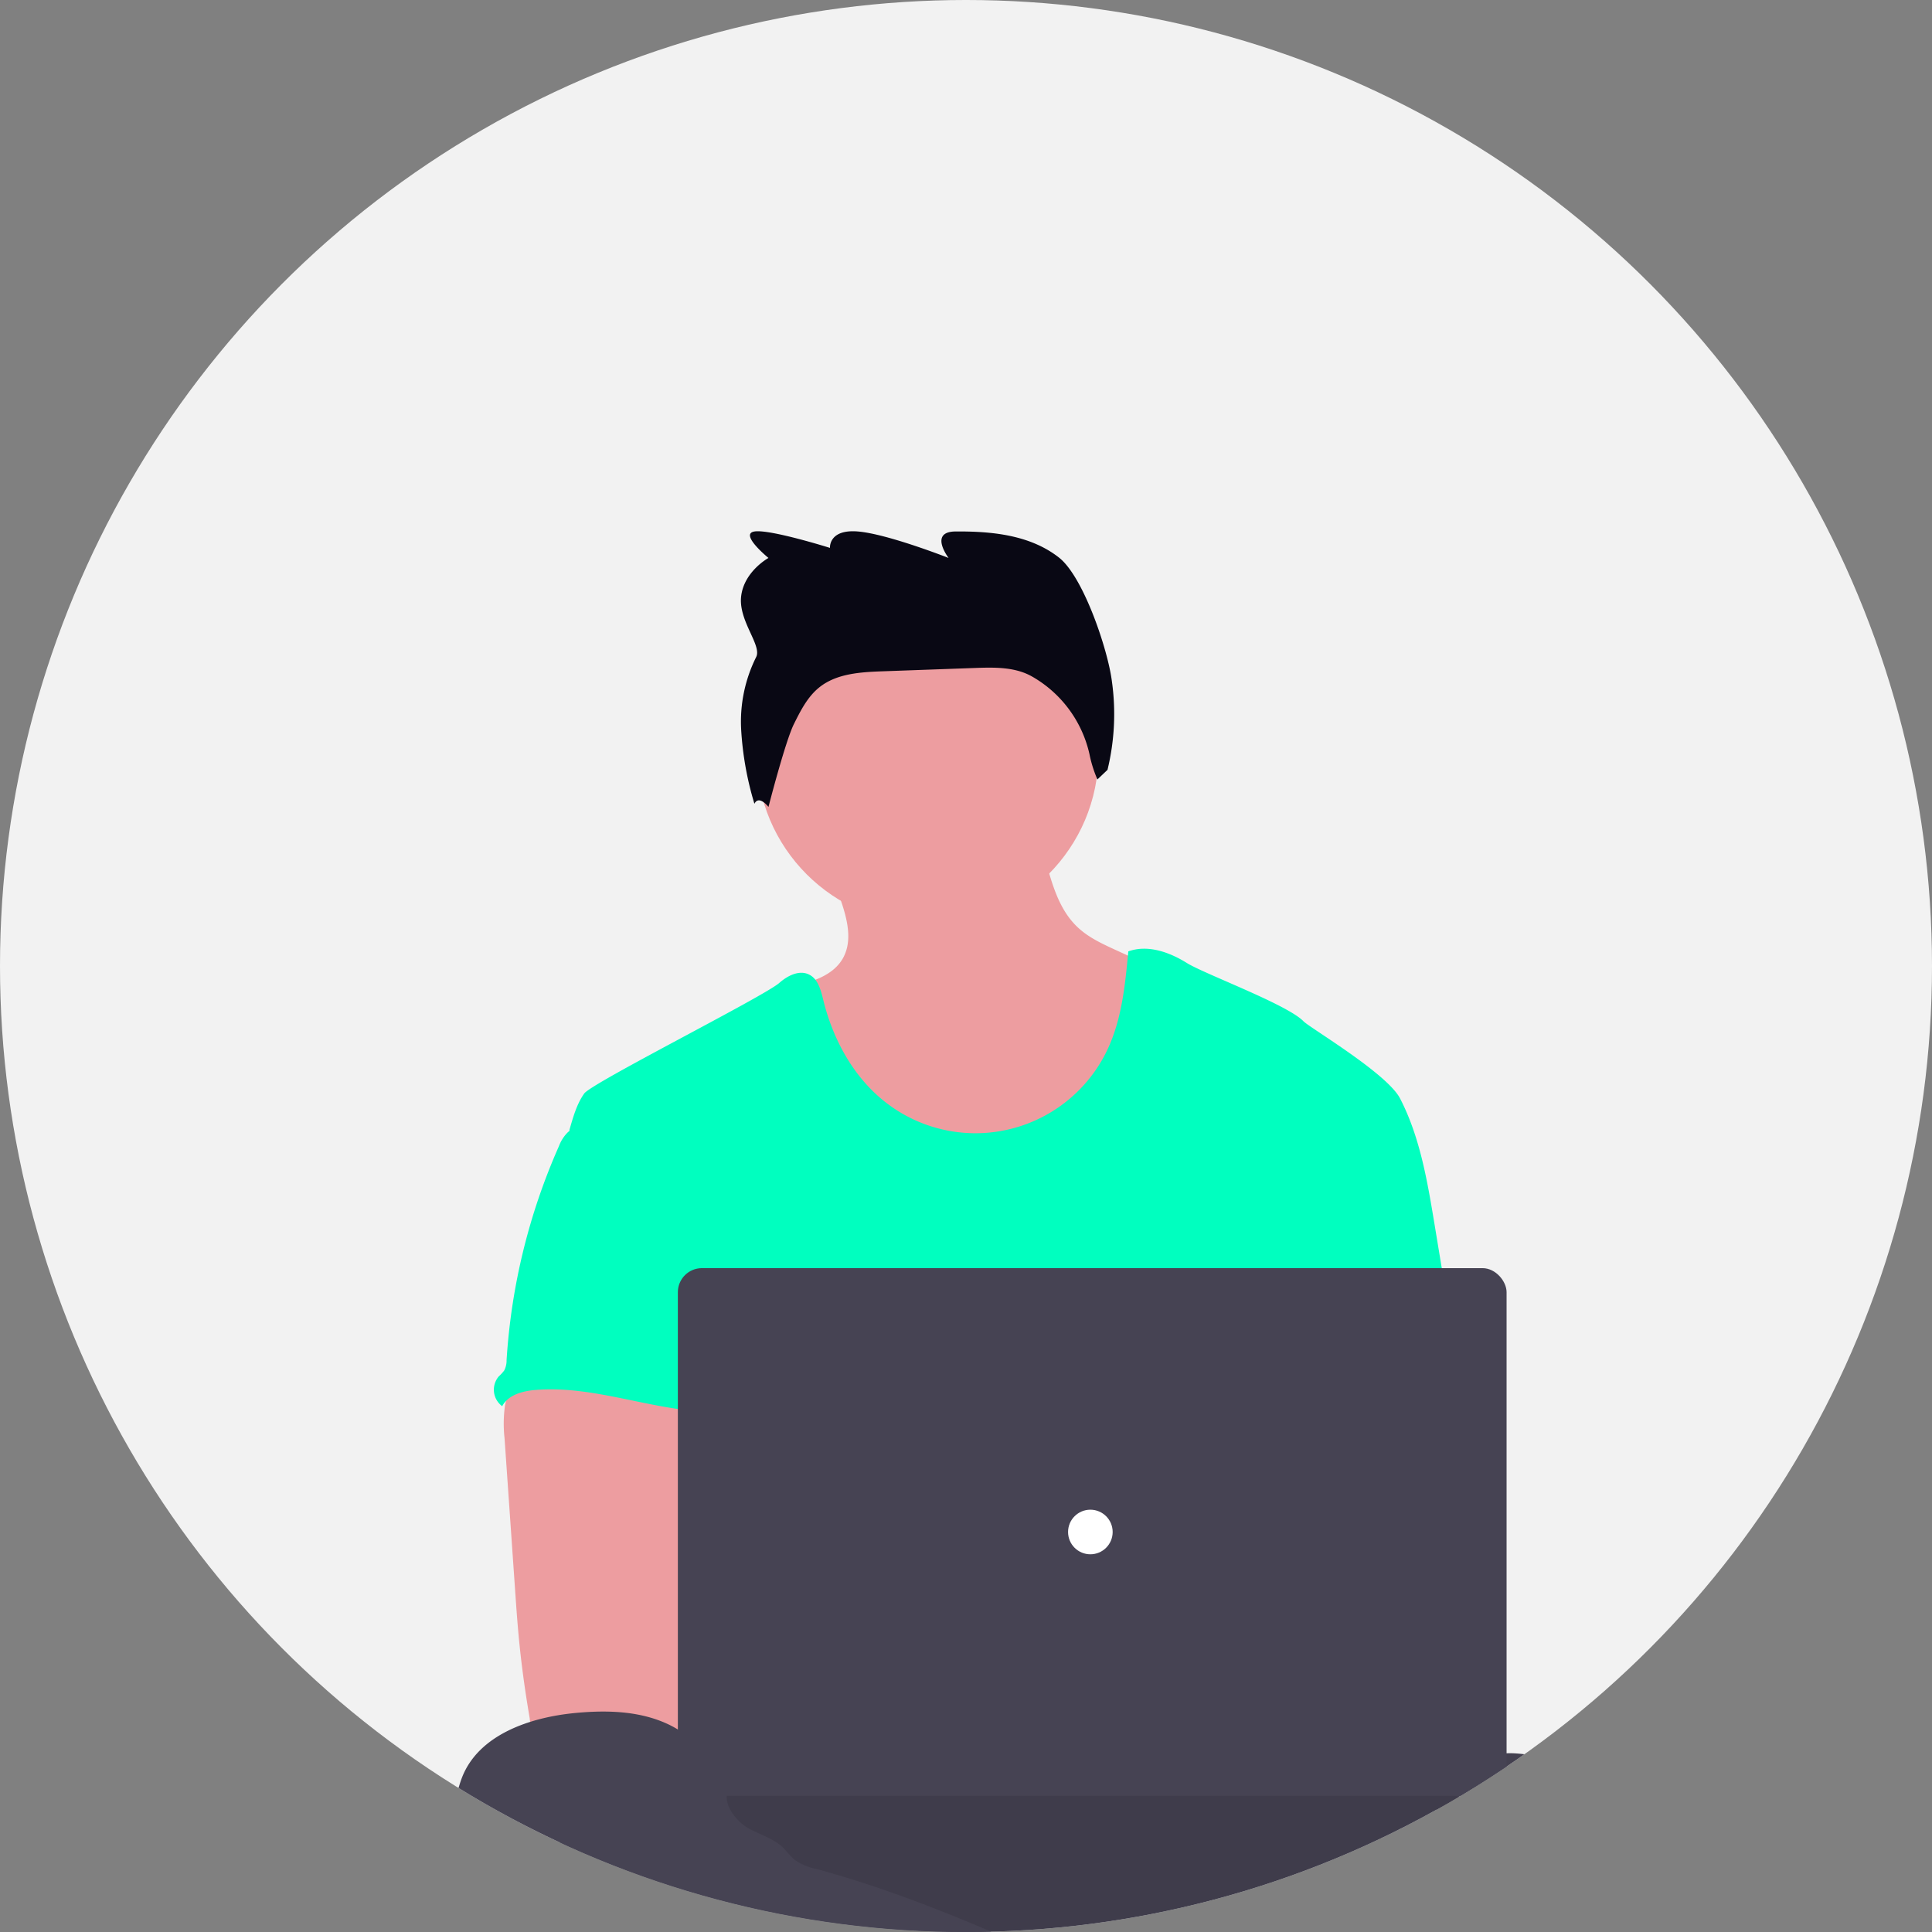 <svg xmlns="http://www.w3.org/2000/svg" xmlns:xlink="http://www.w3.org/1999/xlink" width="640" height="640" viewBox="0 0 640 640" role="img" artist="Katerina Limpitsouni" source="https://undraw.co/"><rect x="0" y="0" width="640" height="640" fill="#808080" stroke="none"/><defs><clipPath id="a-110"><circle cx="320" cy="320" r="320" transform="translate(1020 86)" fill="none" stroke="#707070" stroke-width="1"/></clipPath></defs><g transform="translate(-572 -192)"><circle cx="320" cy="320" r="320" transform="translate(572 192)" fill="#f2f2f2"/><g transform="translate(-448 106)" clip-path="url(#a-110)"><g transform="translate(16312.887 -22215.375)"><path d="M453.334,643.55c4.1-1.563,8.617-1,13.012-.406,14.145,1.933,28.5,3.915,41.61,9.565,6.155,2.634,12.015,6.155,16.176,11.338,3.693,4.666,5.847,10.378,7.891,16L536.75,693c1.8,4.924,3.619,9.947,4.124,15.179,1.477,15.5-9.122,30.112-22.454,38.163s-29.028,10.919-44.318,13.923-30.641,6.328-45.869,9.849a184.686,184.686,0,0,1-21.58,4.247c-16.3,1.847-33.337-.874-48.824,4.518-6.155,2.154-12.2,5.355-18.589,6.845a115.6,115.6,0,0,1-12.852,1.957l-29.311,3.348a159.88,159.88,0,0,1-17.973,1.379c-12.8,0-25.4-3.028-37.83-6.057a9.563,9.563,0,0,1-3.693-1.49c-1.97-1.551-2.4-4.3-2.684-6.783q-1.884-16.508-3.3-33.054c-.3-3.582-.517-7.46,1.44-10.476,2.462-3.693,7.263-4.85,11.646-5.564a303.938,303.938,0,0,1,56.235-3.9c7.152-7.152,18.946-7.189,28.314-11.079a84.237,84.237,0,0,0,9.984-5.429,130.492,130.492,0,0,1,54.819-17.321,51.027,51.027,0,0,0,11.215-1.6c7.251-2.253,13.862-8.384,21.309-6.882.923-2.548,1.563-5.958,3.693-7.706,1.059-.9,2.364-1.5,3.336-2.462,2.056-2.081,2.241-5.355,1.933-8.26s-1-5.884-.246-8.716a12.048,12.048,0,0,1,1.366-3.041C440.334,646.209,445.91,642.934,453.334,643.55Z" transform="translate(-15252.18 22239.615)" fill="#464353"/><path d="M453.334,643.55c4.1-1.563,8.617-1,13.012-.406,14.145,1.933,28.5,3.915,41.61,9.565,6.155,2.634,12.015,6.155,16.176,11.338,3.693,4.666,5.847,10.378,7.891,16L536.75,693c1.8,4.924,3.619,9.947,4.124,15.179,1.477,15.5-9.122,30.112-22.454,38.163s-29.028,10.919-44.318,13.923-30.641,6.328-45.869,9.849a184.686,184.686,0,0,1-21.58,4.247c-16.3,1.847-33.337-.874-48.824,4.518-6.155,2.154-12.2,5.355-18.589,6.845a115.6,115.6,0,0,1-12.852,1.957l-29.311,3.348a159.88,159.88,0,0,1-17.973,1.379c-12.8,0-25.4-3.028-37.83-6.057a9.563,9.563,0,0,1-3.693-1.49c-1.97-1.551-2.4-4.3-2.684-6.783q-1.884-16.508-3.3-33.054c-.3-3.582-.517-7.46,1.44-10.476,2.462-3.693,7.263-4.85,11.646-5.564a303.938,303.938,0,0,1,56.235-3.9c7.152-7.152,18.946-7.189,28.314-11.079a84.237,84.237,0,0,0,9.984-5.429,130.492,130.492,0,0,1,54.819-17.321,51.027,51.027,0,0,0,11.215-1.6c7.251-2.253,13.862-8.384,21.309-6.882.923-2.548,1.563-5.958,3.693-7.706,1.059-.9,2.364-1.5,3.336-2.462,2.056-2.081,2.241-5.355,1.933-8.26s-1-5.884-.246-8.716a12.048,12.048,0,0,1,1.366-3.041C440.334,646.209,445.91,642.934,453.334,643.55Z" transform="translate(-15252.18 22239.615)" opacity="0.05"/><ellipse cx="176.041" cy="49.242" rx="176.041" ry="49.242" transform="translate(-15118.576 22879.654)" fill="#464353"/><ellipse cx="176.041" cy="49.242" rx="176.041" ry="49.242" transform="translate(-15118.576 22879.654)" opacity="0.1"/><path d="M343.044,488.169a54.769,54.769,0,0,1-28.24,25.655,70.883,70.883,0,0,1-22.417,4.259c-8.359.382-16.89-.16-24.744-3.016-10.538-3.816-19.291-11.621-25.852-20.719s-11.079-19.488-15.007-29.964c-2.068-5.453-4.038-11.264-3.065-17.025,6.34-1.44,13.283-3.558,16.558-9.184,2.795-4.826,2.019-10.612.406-16.127-.456-1.563-.985-3.115-1.514-4.6-1.231-3.57-5.478-10.353-2.462-13.406,1.884-1.933,9.775-2.918,12.5-4.173,8.384-3.866,16.114-9.454,25.323-11.289,7.965-1.588,16.188-.1,24.141,1.551a7.94,7.94,0,0,1,2.979,1.071,7.165,7.165,0,0,1,2.216,3.324c2.265,5.515,3.595,11.609,5.417,17.358,1.9,6.02,4.333,11.67,8.9,15.942,3.558,3.336,8.088,5.429,12.52,7.46l10.907,5a14.341,14.341,0,0,1,5.158,3.336,13.061,13.061,0,0,1,2.462,6.7,62.562,62.562,0,0,1-6.18,37.855Z" transform="translate(-15254.016 22180.777)" fill="#ed9da0"/><circle cx="56.629" cy="56.629" r="56.629" transform="translate(-15042.251 22494.334)" fill="#ed9da0"/><path d="M454.764,545.155l-4.653-28.191c-2.351-14.145-4.776-28.56-11.35-41.3-4.321-8.346-29.927-23.415-32.007-25.581-5.367-5.564-32.844-15.684-38.63-19.3s-12.988-6.155-19.389-3.841c-1.034,11.018-2.13,22.282-6.808,32.315a48.356,48.356,0,0,1-72.952,18.17c-10.969-8.26-18-21-21.273-34.334-.8-3.25-1.711-6.98-4.7-8.47-3.238-1.625-7.128.345-9.848,2.733-4.924,4.419-62.144,33.128-64.655,36.661s-3.693,7.9-4.924,12.138c13.455,29.964,25.766,59.965,39.221,89.929a7.669,7.669,0,0,1,.972,3.693,9,9,0,0,1-1.674,3.693c-6.6,10.6-6.389,23.932-5.663,36.39s1.613,25.618-3.952,36.784c-1.514,3.065-3.484,5.872-4.924,8.938-3.373,6.943-4.592,29.151-2.622,36.611H463.246c-5.306-14.588-3.287-43.862-2.179-59.349.776-10.833-1.231-21.654-2.093-32.488C457.09,588.229,458.42,567.24,454.764,545.155Z" transform="translate(-15267.854 22189.594)" fill="#00ffbf"/><path d="M146.327,552.144a43.576,43.576,0,0,0-.148,10.747l3.533,50.806c.332,4.789.665,9.565,1.108,14.342.849,9.27,2.117,18.466,3.693,27.649a4.924,4.924,0,0,0,5.047,4.789c15.573,3.3,31.663,3.164,47.556,2.265,24.252-1.354,48.467-4.444,72.755-3.915,6.254.135,13.542,0,17.333-4.924s1.588-12.889-3.361-16.866-11.67-4.924-18.023-4.924c-8.408-.086-16.816,1.108-25.2.616-7.694-.456-15.216-2.314-22.676-4.173l-20.928-5.207c.8-6.34,3.213-12.31,5.5-18.33,4.112-10.673,7.953-21.7,8.026-33.14s-4.235-23.464-13.6-30.013c-7.706-5.38-17.629-6.377-27.022-6.155-6.832.2-18.638-1.44-24.88,1.231C150.106,539.107,147.25,547.306,146.327,552.144Z" transform="translate(-15271.933 22214.855)" fill="#ed9da0"/><path d="M224.916,658.524c0,1.231-1.933,0-2.105-1.317-1.354-9.959-9.258-18.17-18.466-22.159s-19.7-4.2-29.668-3.25c-15.08,1.428-32.007,7.2-37.523,21.3-1.3,3.3-1.9,6.869-3.5,10.033-1.773,3.472-4.666,6.242-6.586,9.615-3.312,5.835-3.447,12.988-2.253,19.586,3.213,17.6,15.253,32.66,29.841,43.087s31.638,16.656,48.639,22.27a843.51,843.51,0,0,0,137.878,32.931c7.583,1.145,15.24,2.2,22.5,4.641,6.5,2.179,12.581,5.441,18.934,8,14.773,5.934,30.666,8.051,46.411,10.132,2.684.345,5.761.591,7.743-1.231,2.561-2.376,1.711-6.512.985-9.922a53.366,53.366,0,0,1,6.291-37.867c2.635-4.432,6.057-8.974,5.564-14.108-.591-5.983-6.549-10.218-12.483-11.178s-11.966.456-17.924,1.231c-2.056.271-4.3.443-6.094-.6a12.172,12.172,0,0,1-2.388-2.117,27,27,0,0,0-31.441-4.395c-2.2,1.231-5.54-1.514-7.829-2.548l-25.889-11.72c-29.742-13.455-59.632-26.972-91.1-35.491a19.133,19.133,0,0,1-7.017-2.918c-1.563-1.231-2.684-2.905-4.124-4.272-3.139-2.967-7.509-4.149-11.276-6.254S224.054,662.747,224.916,658.524Z" transform="translate(-15276.966 22237.025)" fill="#464353"/><path d="M167.561,477.084a12.743,12.743,0,0,0-2.733,4.37,206.647,206.647,0,0,0-17.358,70.933,7.091,7.091,0,0,1-.8,3.435,15.021,15.021,0,0,1-1.81,1.957,6.8,6.8,0,0,0,1.157,9.848c2.031-3.829,6.894-5.072,11.215-5.4,20.694-1.637,40.908,7.99,61.663,7.263-1.465-5.06-3.57-9.922-4.764-15.043-5.281-22.738,7.891-47.494-.185-69.395-1.613-4.383-4.309-8.691-8.556-10.612a22.782,22.782,0,0,0-5.478-1.453c-5.244-.948-15.684-5-20.756-3.373-1.871.6-2.61,2.364-4.161,3.422C172.645,474.548,169.519,475.1,167.561,477.084Z" transform="translate(-15272.547 22199.572)" fill="#00ffbf"/><rect width="274.525" height="174.81" rx="7.97" transform="translate(-15068.337 22721.465)" fill="#464353"/><circle cx="7.386" cy="7.386" r="7.386" transform="translate(-14939.076 22801.482)" fill="#fff"/><path d="M391.74,223.425c2.068-3.9-5.966-12.049-4.94-20.267s9.041-12.606,9.041-12.606-9.751-7.933-4.658-8.766,25.031,5.435,25.031,5.435-.524-6.268,9.3-5.435,29.991,8.766,29.991,8.766-6.507-8.511,2.016-8.766c12.314-.126,25.025,1.154,34.567,8.651,8.135,6.391,16.194,30.6,17.5,40.862a78.164,78.164,0,0,1-1.437,29.444l-3.345,3.181a41.039,41.039,0,0,1-2.624-8.354,39.563,39.563,0,0,0-18.938-25.692l-.182-.1c-5.611-3.158-12.418-3.012-18.852-2.78l-30.556,1.1c-7.351.265-15.268.73-21,5.341-3.871,3.114-6.191,7.712-8.4,12.163-2.848,5.748-8.413,27.428-8.413,27.428s-3.149-4.092-4.658-1.047a105.333,105.333,0,0,1-4.383-24.445,47.9,47.9,0,0,1,4.94-24.11Z" transform="translate(-15434.161 22295.652)" fill="#090814"/></g></g></g></svg>